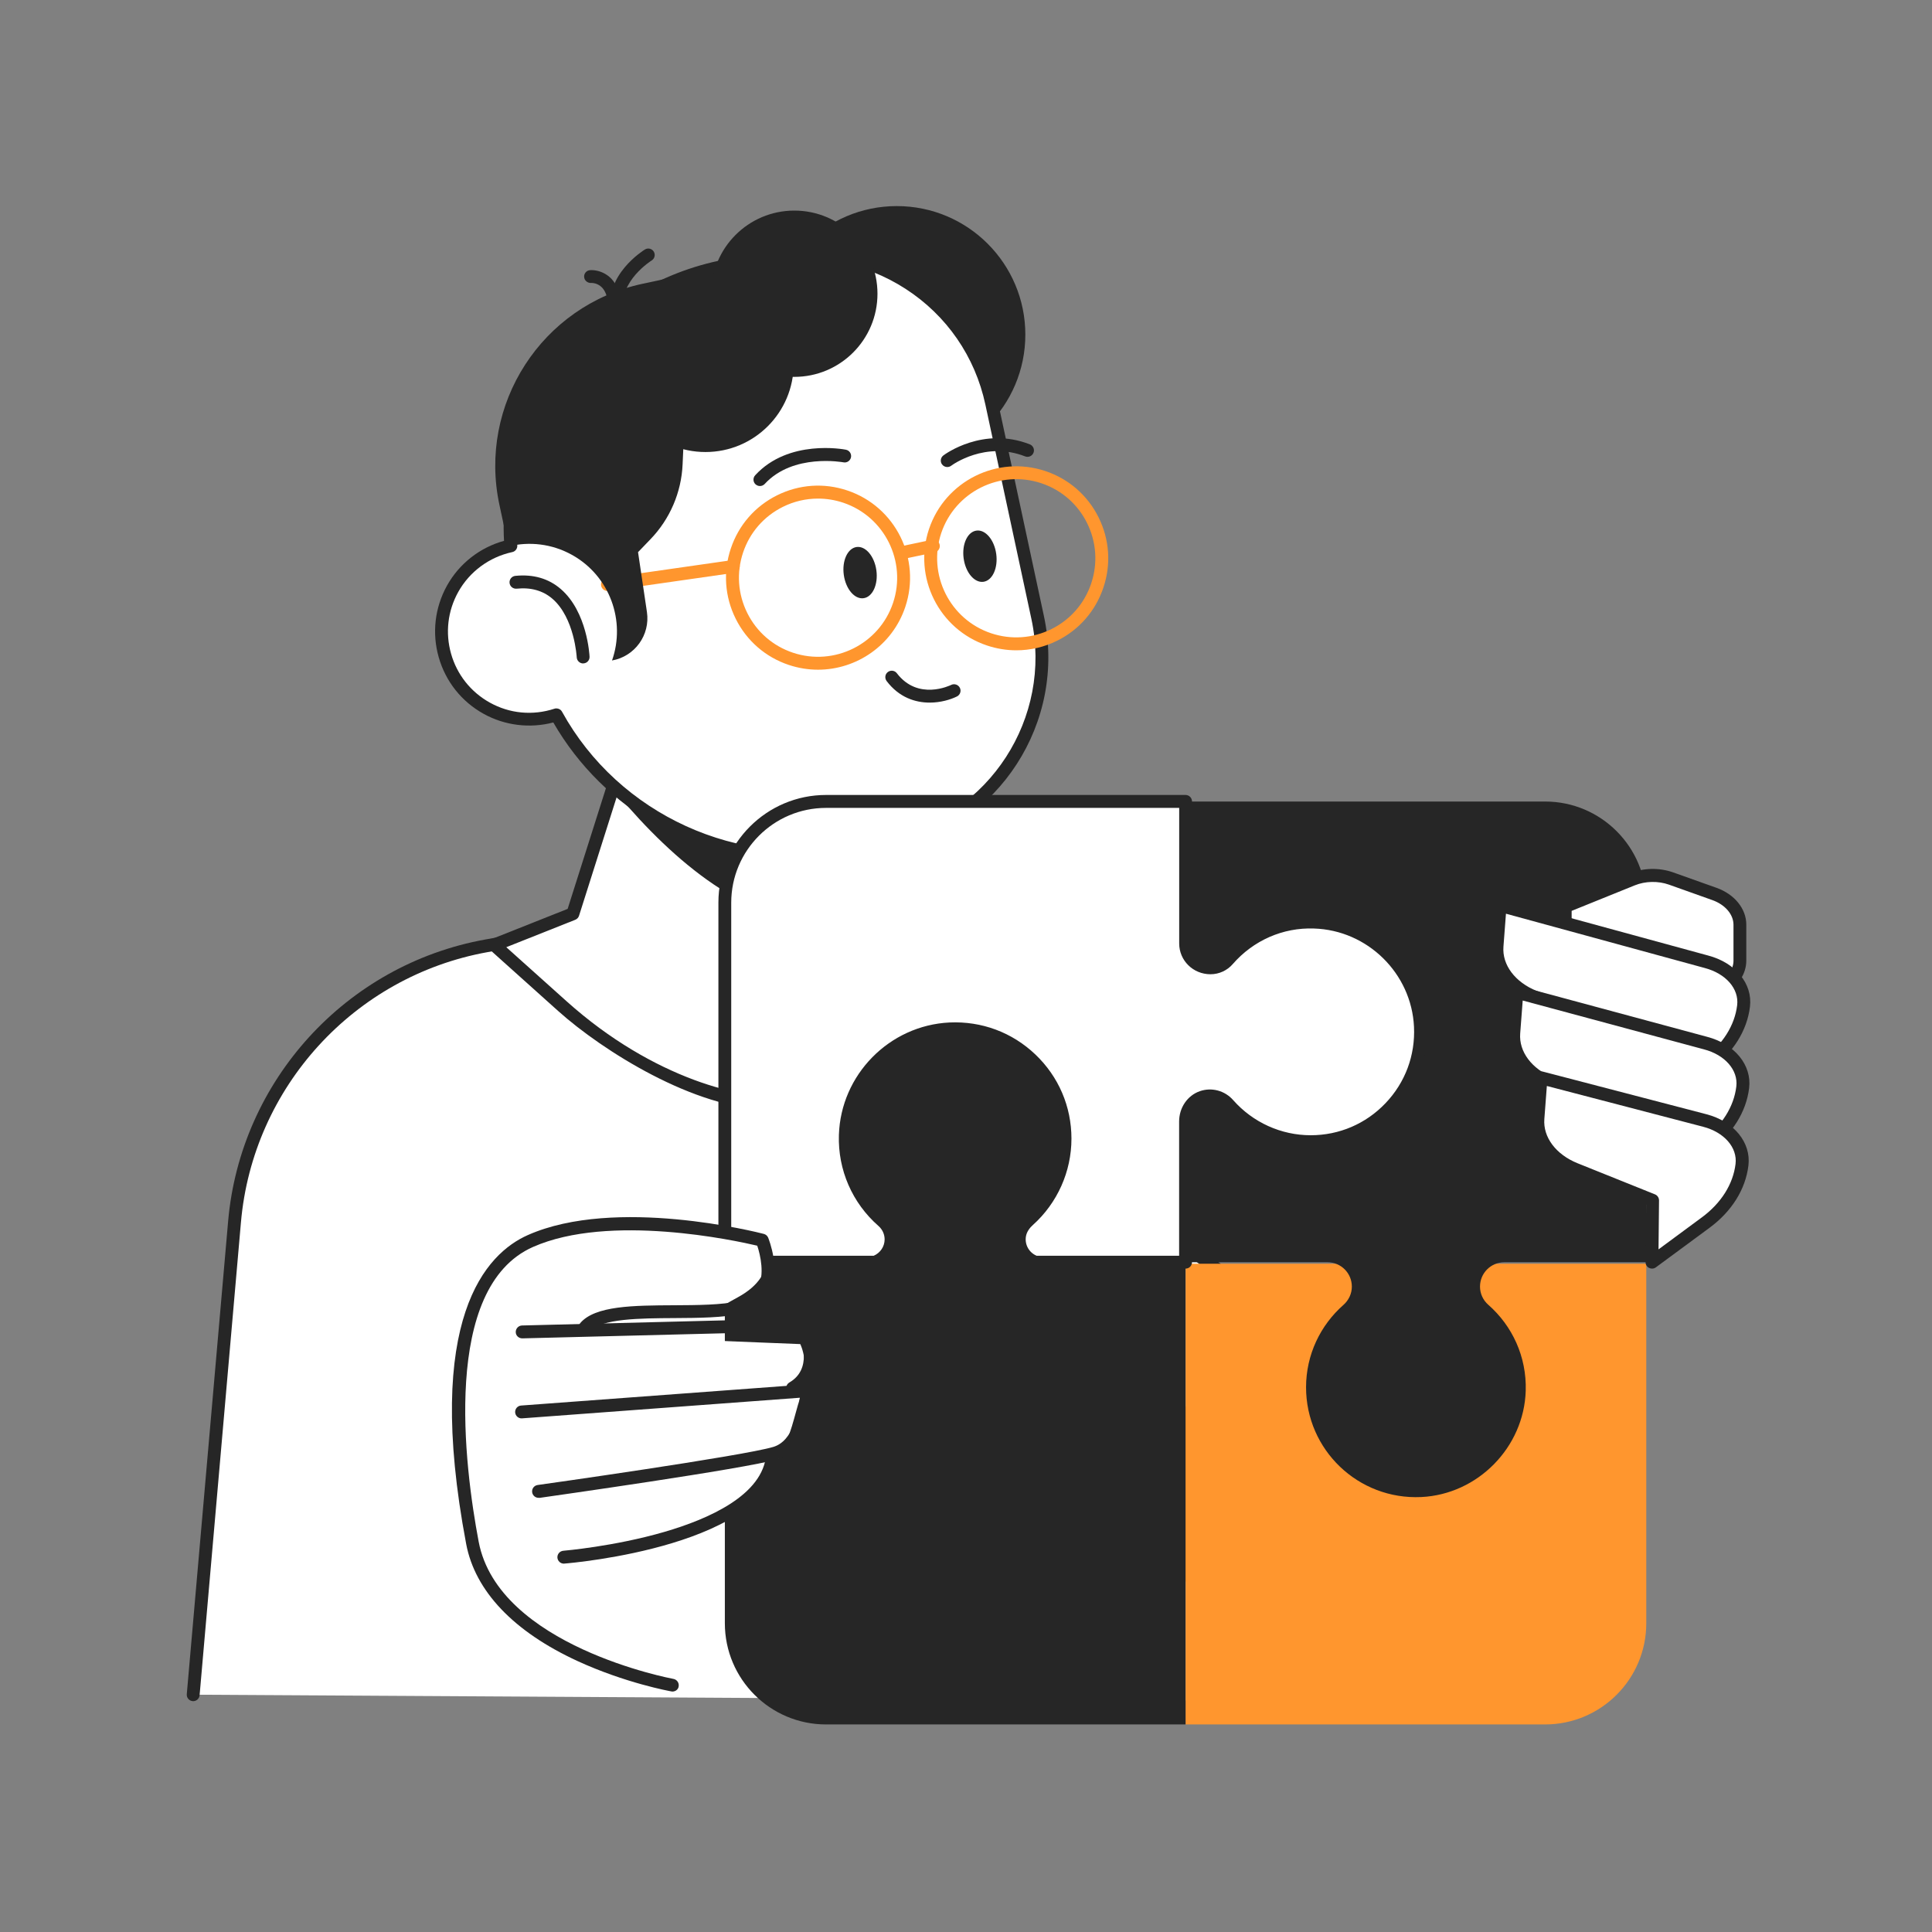 <svg width="160" height="160" viewBox="0 0 160 160" fill="none" xmlns="http://www.w3.org/2000/svg">
<rect x="0" y="0" width="160" height="160" fill="#808080" stroke="none"/>
<path d="M15.997 140.347L19.421 101.179C20.424 89.734 28.962 80.374 40.269 78.331L60.029 74.763L116.061 116.475L114.354 140.923L15.997 140.347Z" fill="white"/>
<path d="M114.354 141.451C114.344 141.451 114.328 141.451 114.317 141.451C114.024 141.43 113.8 141.174 113.821 140.88L115.506 116.726L59.895 75.323L40.365 78.854C29.325 80.848 20.93 90.048 19.954 101.227L16.53 140.395C16.503 140.688 16.247 140.907 15.954 140.88C15.661 140.854 15.442 140.598 15.469 140.304L18.893 101.136C19.912 89.483 28.663 79.888 40.178 77.808L59.938 74.24C60.082 74.214 60.231 74.251 60.349 74.336L116.381 116.048C116.525 116.155 116.605 116.331 116.594 116.512L114.888 140.96C114.866 141.232 114.632 141.451 114.354 141.451Z" fill="#262626"/>
<path d="M74.269 38.358C80.148 38.358 84.914 33.592 84.914 27.712C84.914 21.833 80.148 17.067 74.269 17.067C68.39 17.067 63.623 21.833 63.623 27.712C63.623 33.592 68.39 38.358 74.269 38.358Z" fill="#262626"/>
<path d="M47.447 75.67L54.701 52.816L73.448 58.763L66.914 79.344C69.618 82.23 71.362 85.515 69.533 88.374C65.058 95.376 52.215 88.374 46.573 83.312C40.93 78.251 40.93 78.251 40.93 78.251L47.447 75.67Z" fill="white"/>
<path d="M63.618 91.867C57.592 91.867 49.906 87.03 46.215 83.718L40.573 78.656C40.434 78.534 40.37 78.347 40.402 78.166C40.434 77.984 40.557 77.83 40.727 77.766L47.01 75.27L54.184 52.656C54.274 52.374 54.573 52.219 54.855 52.31L73.602 58.256C73.736 58.299 73.847 58.395 73.917 58.518C73.981 58.646 73.997 58.79 73.954 58.923L67.517 79.216C70.84 82.854 71.671 86.032 69.986 88.667C68.861 90.432 67.175 91.478 64.984 91.776C64.541 91.84 64.082 91.867 63.618 91.867ZM41.928 78.443L46.93 82.928C54.151 89.403 61.746 91.147 64.84 90.726C66.706 90.47 68.135 89.584 69.09 88.096C70.514 85.867 69.65 83.051 66.53 79.718C66.397 79.579 66.354 79.376 66.413 79.19L72.781 59.115L55.042 53.488L47.954 75.835C47.906 75.99 47.789 76.112 47.645 76.171L41.928 78.443Z" fill="#262626"/>
<path d="M51.191 65.846L56.157 52.672L73.917 59.179L68.391 76.288C62.008 76.678 55.746 71.264 51.191 65.846Z" fill="#262626"/>
<path d="M42.306 45.206C41.512 34.432 48.754 24.454 59.613 22.123L63.442 21.302C71.938 19.478 80.301 24.886 82.125 33.382L85.938 51.147C87.762 59.643 82.354 68.006 73.858 69.83L70.818 70.48C60.744 72.64 50.802 67.782 46.077 59.2C44.226 59.803 42.136 59.67 40.301 58.646C36.797 56.694 35.533 52.272 37.485 48.768C38.546 46.864 40.333 45.627 42.306 45.206Z" fill="white"/>
<path d="M66.114 71.51C57.885 71.51 50.013 67.11 45.821 59.83C43.88 60.342 41.794 60.086 40.04 59.11C38.221 58.096 36.904 56.438 36.333 54.432C35.762 52.427 36.008 50.326 37.016 48.502C38.029 46.678 39.736 45.344 41.741 44.79C41.154 33.835 48.717 23.915 59.496 21.6L63.325 20.779C67.57 19.867 71.922 20.667 75.57 23.024C79.218 25.382 81.73 29.024 82.642 33.27L86.456 51.035C88.338 59.803 82.733 68.47 73.965 70.347L70.925 70.998C69.325 71.344 67.714 71.51 66.114 71.51ZM46.077 58.667C46.269 58.667 46.45 58.768 46.546 58.944C51.245 67.472 61.181 72.006 70.706 69.958L73.746 69.307C81.938 67.547 87.176 59.451 85.416 51.259L81.602 33.494C80.749 29.526 78.402 26.123 74.994 23.92C71.586 21.718 67.522 20.971 63.554 21.824L59.725 22.646C49.314 24.88 42.056 34.56 42.84 45.163C42.861 45.43 42.68 45.67 42.418 45.723C40.52 46.134 38.888 47.339 37.949 49.024C37.074 50.598 36.866 52.411 37.357 54.144C37.848 55.872 38.989 57.307 40.557 58.182C42.205 59.099 44.104 59.28 45.912 58.694C45.965 58.672 46.024 58.667 46.077 58.667Z" fill="#262626"/>
<path d="M84.168 53.856C83.352 53.856 82.536 53.723 81.736 53.456C77.752 52.123 75.602 47.792 76.936 43.813C78.274 39.829 82.6 37.68 86.578 39.013C88.509 39.659 90.072 41.019 90.978 42.843C91.885 44.667 92.029 46.731 91.378 48.661C90.733 50.592 89.373 52.155 87.549 53.061C86.488 53.589 85.33 53.856 84.168 53.856ZM77.949 44.149C76.802 47.573 78.653 51.296 82.077 52.443C83.736 52.997 85.512 52.875 87.08 52.096C88.648 51.317 89.816 49.973 90.37 48.315C90.925 46.656 90.802 44.88 90.024 43.312C89.245 41.744 87.901 40.576 86.242 40.021C82.818 38.875 79.101 40.725 77.949 44.149Z" fill="#FF962E"/>
<path d="M67.741 55.462C66.941 55.462 66.125 55.334 65.325 55.067C63.394 54.422 61.832 53.062 60.925 51.238C60.018 49.414 59.874 47.35 60.525 45.419C61.17 43.488 62.53 41.926 64.354 41.019C66.178 40.112 68.242 39.968 70.173 40.619C74.157 41.952 76.306 46.283 74.973 50.262C73.906 53.451 70.93 55.462 67.741 55.462ZM67.741 41.291C66.744 41.291 65.746 41.52 64.829 41.979C63.261 42.758 62.093 44.102 61.538 45.76C60.984 47.419 61.106 49.195 61.885 50.763C62.664 52.331 64.008 53.499 65.666 54.054C69.09 55.2 72.813 53.35 73.96 49.926C75.106 46.502 73.256 42.779 69.832 41.632C69.149 41.403 68.445 41.291 67.741 41.291Z" fill="#FF962E"/>
<path d="M50.306 48.939C50.045 48.939 49.816 48.747 49.778 48.48C49.736 48.187 49.938 47.92 50.231 47.877L60.653 46.384C60.941 46.341 61.213 46.544 61.255 46.837C61.298 47.131 61.096 47.397 60.802 47.44L50.381 48.933C50.354 48.933 50.333 48.939 50.306 48.939Z" fill="#FF962E"/>
<path d="M74.797 46.283C74.552 46.283 74.328 46.112 74.274 45.862C74.216 45.574 74.397 45.291 74.685 45.227L77.186 44.699C77.474 44.635 77.757 44.822 77.821 45.11C77.879 45.398 77.698 45.68 77.41 45.744L74.909 46.272C74.871 46.278 74.834 46.283 74.797 46.283Z" fill="#FF962E"/>
<path d="M69.879 47.605C70.04 48.779 70.775 49.643 71.517 49.541C72.263 49.44 72.738 48.406 72.578 47.237C72.418 46.064 71.682 45.2 70.941 45.301C70.194 45.403 69.719 46.438 69.879 47.605Z" fill="#262626"/>
<path d="M79.805 46.246C79.965 47.419 80.701 48.283 81.442 48.182C82.189 48.08 82.663 47.046 82.504 45.878C82.344 44.704 81.608 43.84 80.866 43.942C80.12 44.043 79.645 45.072 79.805 46.246Z" fill="#262626"/>
<path d="M76.994 58.187C75.805 58.187 74.461 57.766 73.426 56.4C73.25 56.166 73.293 55.83 73.528 55.654C73.762 55.477 74.098 55.52 74.274 55.755C76.024 58.048 78.664 56.773 78.776 56.72C79.037 56.592 79.357 56.699 79.49 56.96C79.624 57.221 79.517 57.541 79.256 57.675C78.728 57.936 77.906 58.187 76.994 58.187Z" fill="#262626"/>
<path d="M62.935 40.251C62.807 40.251 62.679 40.203 62.573 40.112C62.354 39.915 62.343 39.574 62.541 39.36C65.303 36.347 69.864 37.206 70.055 37.243C70.344 37.302 70.53 37.579 70.477 37.867C70.418 38.155 70.141 38.347 69.853 38.288C69.81 38.283 65.682 37.515 63.33 40.08C63.224 40.192 63.08 40.251 62.935 40.251Z" fill="#262626"/>
<path d="M78.445 38.678C78.285 38.678 78.125 38.603 78.018 38.464C77.842 38.23 77.89 37.894 78.125 37.718C78.258 37.616 81.426 35.285 85.287 36.8C85.559 36.907 85.698 37.216 85.591 37.493C85.485 37.766 85.175 37.904 84.898 37.797C81.602 36.507 78.877 38.491 78.765 38.576C78.669 38.645 78.557 38.678 78.445 38.678Z" fill="#262626"/>
<path d="M48.295 54.944C48.013 54.944 47.778 54.72 47.762 54.438C47.762 54.406 47.581 51.168 45.746 49.584C44.962 48.912 43.97 48.63 42.786 48.752C42.493 48.779 42.231 48.571 42.2 48.278C42.167 47.984 42.381 47.723 42.674 47.691C44.157 47.541 45.426 47.904 46.44 48.779C48.626 50.661 48.818 54.235 48.824 54.384C48.84 54.678 48.61 54.928 48.317 54.939C48.317 54.944 48.306 54.944 48.295 54.944Z" fill="#262626"/>
<path d="M51.133 26.24C50.877 26.24 50.653 26.059 50.61 25.803C50.061 22.757 53.272 20.747 53.41 20.661C53.661 20.507 53.986 20.587 54.141 20.837C54.296 21.088 54.216 21.419 53.965 21.573C53.938 21.589 51.24 23.291 51.656 25.616C51.709 25.904 51.517 26.181 51.224 26.235C51.197 26.235 51.165 26.24 51.133 26.24Z" fill="#262626"/>
<path d="M50.754 24.912C50.52 24.912 50.306 24.758 50.242 24.523C49.928 23.414 49.037 23.424 48.941 23.435C48.653 23.44 48.397 23.232 48.376 22.939C48.354 22.646 48.573 22.395 48.861 22.374C49.496 22.326 50.813 22.646 51.266 24.235C51.346 24.518 51.181 24.816 50.898 24.896C50.856 24.907 50.802 24.912 50.754 24.912Z" fill="#262626"/>
<path d="M56.637 34.581C56.637 29.504 58.925 24.891 62.642 21.477L53.202 23.504C44.877 25.285 39.57 33.488 41.362 41.819L42.098 45.254C43.821 44.827 45.698 45.024 47.368 45.952C50.504 47.696 51.837 51.424 50.685 54.699C52.573 54.363 53.858 52.587 53.576 50.683L52.84 45.728L53.88 44.645C55.485 42.976 56.429 40.773 56.53 38.459L56.669 35.355C56.648 35.093 56.637 34.837 56.637 34.581Z" fill="#262626"/>
<path d="M65.784 31.211C69.586 31.211 72.669 28.128 72.669 24.326C72.669 20.523 69.586 17.44 65.784 17.44C61.981 17.44 58.898 20.523 58.898 24.326C58.898 28.128 61.981 31.211 65.784 31.211Z" fill="#262626"/>
<path d="M58.424 37.435C62.459 37.435 65.73 34.164 65.73 30.128C65.73 26.093 62.459 22.822 58.424 22.822C54.388 22.822 51.117 26.093 51.117 30.128C51.117 34.164 54.388 37.435 58.424 37.435Z" fill="#262626"/>
<path d="M87.538 132.827C90.392 132.918 92.957 131.68 94.685 129.696C95.048 129.28 95.576 129.04 96.125 129.04H96.162C97.282 129.04 98.184 129.942 98.184 131.056V142.811H127.954C132.584 142.811 136.338 139.056 136.338 134.427V104.656H98.184V116.411C98.184 117.526 97.282 118.427 96.168 118.427C95.581 118.427 95.032 118.166 94.642 117.723C92.978 115.835 90.541 114.635 87.826 114.635C82.653 114.635 78.493 118.95 78.738 124.176C78.957 128.859 82.85 132.683 87.538 132.827Z" fill="#FF962E"/>
<path d="M126.354 115.179C126.44 112.336 125.224 109.787 123.256 108.059C122.818 107.675 122.568 107.131 122.568 106.55C122.568 105.435 123.469 104.534 124.584 104.534H136.338V74.763C136.338 70.134 132.584 66.379 127.954 66.379H98.183V104.534H109.938C111.053 104.534 111.954 105.435 111.954 106.55C111.954 107.136 111.693 107.686 111.25 108.075C109.362 109.739 108.162 112.176 108.162 114.891C108.162 120.064 112.477 124.224 117.704 123.979C122.386 123.755 126.21 119.862 126.354 115.179Z" fill="#262626"/>
<path d="M108.829 76.358C105.976 76.267 103.41 77.504 101.682 79.488C101.32 79.904 100.792 80.144 100.242 80.144H100.205C99.085 80.144 98.183 79.243 98.183 78.128V66.374H68.413C63.783 66.374 60.029 70.128 60.029 74.757V104.528H72.466C73.245 104.246 73.799 103.51 73.799 102.64C73.799 102.059 73.549 101.515 73.112 101.131C71.144 99.408 69.922 96.853 70.013 94.011C70.157 89.323 73.981 85.435 78.663 85.211C83.89 84.96 88.205 89.126 88.205 94.299C88.205 96.987 87.037 99.392 85.186 101.056C84.802 101.403 84.504 101.851 84.434 102.358C84.301 103.35 84.893 104.219 85.751 104.528H98.189V92.875C98.189 91.995 98.706 91.163 99.538 90.875C100.36 90.592 101.197 90.859 101.73 91.467C103.394 93.355 105.832 94.555 108.546 94.555C113.72 94.555 117.88 90.24 117.634 85.013C117.405 80.326 113.517 76.507 108.829 76.358Z" fill="white"/>
<path d="M98.183 105.062H85.746C85.682 105.062 85.624 105.051 85.565 105.03C84.424 104.619 83.736 103.488 83.901 102.283C83.981 101.686 84.301 101.126 84.823 100.656C86.632 99.035 87.666 96.715 87.666 94.294C87.666 91.931 86.722 89.728 85.01 88.096C83.298 86.464 81.053 85.632 78.685 85.739C74.258 85.952 70.68 89.59 70.546 94.022C70.466 96.587 71.533 99.03 73.463 100.72C74.013 101.206 74.333 101.899 74.333 102.63C74.333 103.696 73.656 104.662 72.647 105.024C72.589 105.046 72.53 105.056 72.466 105.056H60.029C59.736 105.056 59.495 104.816 59.495 104.523V74.752C59.495 69.835 63.495 65.835 68.413 65.835H98.183C98.477 65.835 98.717 66.075 98.717 66.368V78.123C98.717 78.939 99.383 79.606 100.205 79.606C100.642 79.606 101.021 79.435 101.282 79.131C103.192 76.939 105.949 75.75 108.845 75.819C113.832 75.974 117.922 79.995 118.162 84.976C118.29 87.643 117.346 90.166 115.512 92.091C113.677 94.016 111.202 95.078 108.541 95.078C105.784 95.078 103.154 93.888 101.325 91.808C100.909 91.334 100.29 91.168 99.709 91.371C99.122 91.574 98.717 92.192 98.717 92.87V104.523C98.717 104.827 98.477 105.062 98.183 105.062ZM85.847 103.995H97.65V92.875C97.65 91.734 98.338 90.726 99.362 90.368C100.344 90.027 101.432 90.315 102.13 91.11C103.757 92.955 106.098 94.016 108.546 94.016C110.909 94.016 113.112 93.072 114.744 91.36C116.376 89.648 117.213 87.403 117.101 85.035C116.893 80.608 113.25 77.03 108.818 76.896C106.242 76.8 103.789 77.888 102.093 79.84C101.629 80.374 100.957 80.683 100.248 80.683C98.802 80.683 97.656 79.542 97.656 78.134V66.907H68.407C64.077 66.907 60.557 70.427 60.557 74.758V103.995H72.359C72.903 103.76 73.261 103.227 73.261 102.64C73.261 102.214 73.074 101.814 72.754 101.531C70.578 99.627 69.383 96.88 69.474 93.995C69.629 89.008 73.65 84.918 78.632 84.678C81.293 84.555 83.821 85.494 85.746 87.328C87.671 89.163 88.733 91.638 88.733 94.299C88.733 97.019 87.57 99.627 85.538 101.451C85.303 101.659 85.016 102 84.957 102.432C84.866 103.099 85.229 103.734 85.847 103.995Z" fill="#262626"/>
<path d="M70.013 94.011C69.922 96.864 71.159 99.43 73.144 101.158C73.559 101.52 73.799 102.048 73.799 102.598V102.635C73.799 103.755 72.898 104.656 71.784 104.656H60.029V134.427C60.029 139.056 63.783 142.811 68.413 142.811H98.183V104.656H86.429C85.314 104.656 84.413 103.755 84.413 102.64C84.413 102.054 84.674 101.504 85.117 101.115C87.005 99.451 88.205 97.014 88.205 94.299C88.205 89.126 83.89 84.966 78.663 85.211C73.981 85.435 70.157 89.323 70.013 94.011Z" fill="#262626"/>
<path d="M139.81 83.323L142.53 81.862C143.506 81.339 144.088 80.475 144.088 79.558V76.587C144.088 75.494 143.261 74.496 141.97 74.038L138.392 72.763C137.362 72.395 136.173 72.422 135.17 72.827L129.618 75.083V78.987C129.618 79.979 130.301 80.902 131.405 81.403L135.869 83.44C137.106 83.995 138.642 83.952 139.81 83.323Z" fill="white"/>
<path d="M137.725 84.357C137.01 84.357 136.29 84.213 135.656 83.92L131.192 81.883C129.896 81.291 129.09 80.181 129.09 78.981V75.077C129.09 74.859 129.224 74.667 129.421 74.581L134.973 72.325C136.104 71.867 137.416 71.84 138.573 72.251L142.152 73.525C143.65 74.059 144.621 75.259 144.621 76.576V79.547C144.621 80.667 143.933 81.701 142.781 82.32L140.061 83.781C139.368 84.165 138.546 84.357 137.725 84.357ZM130.157 75.435V78.981C130.157 79.76 130.722 80.496 131.634 80.912L136.098 82.949C137.176 83.44 138.536 83.403 139.56 82.853L142.28 81.392C143.08 80.96 143.56 80.277 143.56 79.557V76.587C143.56 75.723 142.866 74.917 141.8 74.539L138.221 73.264C137.32 72.944 136.258 72.965 135.378 73.323L130.157 75.435Z" fill="#262626"/>
<path d="M136.994 86.256L136.941 91.381L141.389 88.101C143.106 86.832 144.173 85.131 144.397 83.307C144.594 81.68 143.32 80.165 141.314 79.643L124.237 74.981L123.981 78.357C123.848 80.101 125.058 81.749 127.069 82.555L136.994 86.256Z" fill="white"/>
<path d="M136.941 91.915C136.856 91.915 136.776 91.894 136.696 91.856C136.514 91.766 136.402 91.579 136.408 91.376L136.456 86.624L126.877 83.056C124.637 82.155 123.293 80.299 123.448 78.32L123.704 74.944C123.714 74.784 123.8 74.64 123.928 74.549C124.056 74.459 124.221 74.432 124.376 74.469L141.453 79.131C143.725 79.723 145.154 81.467 144.925 83.371C144.685 85.344 143.544 87.174 141.704 88.528L137.256 91.808C137.165 91.877 137.053 91.915 136.941 91.915ZM124.717 75.669L124.509 78.4C124.392 79.909 125.474 81.344 127.261 82.064L137.181 85.76C137.394 85.84 137.528 86.043 137.528 86.267L137.485 90.32L141.069 87.675C142.669 86.496 143.661 84.923 143.864 83.248C144.029 81.888 142.925 80.624 141.176 80.165L124.717 75.669Z" fill="#262626"/>
<path d="M136.925 92.998L136.872 98.123L141.32 94.843C143.037 93.574 144.104 91.872 144.328 90.048C144.525 88.422 143.25 86.907 141.245 86.384L125.618 82.171L125.362 85.547C125.229 87.291 126.44 88.939 128.45 89.744L136.925 92.998Z" fill="white"/>
<path d="M136.877 98.656C136.792 98.656 136.712 98.635 136.632 98.597C136.45 98.507 136.338 98.32 136.344 98.117L136.392 93.36L128.258 90.24C126.024 89.344 124.68 87.483 124.829 85.504L125.085 82.128C125.096 81.968 125.181 81.824 125.309 81.733C125.437 81.643 125.602 81.611 125.757 81.653L141.384 85.867C143.656 86.459 145.085 88.203 144.856 90.107C144.616 92.08 143.474 93.909 141.634 95.264L137.186 98.544C137.096 98.624 136.989 98.656 136.877 98.656ZM126.104 82.859L125.896 85.589C125.778 87.099 126.861 88.533 128.648 89.253L137.117 92.501C137.325 92.581 137.464 92.784 137.458 93.003L137.416 97.056L141 94.411C142.6 93.232 143.592 91.659 143.794 89.984C143.96 88.624 142.856 87.355 141.106 86.901L126.104 82.859Z" fill="#262626"/>
<path d="M136.861 99.403L136.807 104.528L141.255 101.248C142.973 99.979 144.039 98.277 144.263 96.453C144.461 94.827 143.186 93.312 141.181 92.789L127.618 89.253L127.362 92.629C127.229 94.373 128.439 96.021 130.45 96.827L136.861 99.403Z" fill="white"/>
<path d="M136.813 105.061C136.728 105.061 136.648 105.04 136.568 105.003C136.386 104.912 136.274 104.725 136.28 104.523L136.328 99.76L130.253 97.323C128.024 96.427 126.685 94.571 126.834 92.592L127.09 89.216C127.101 89.056 127.181 88.912 127.314 88.821C127.442 88.731 127.608 88.699 127.757 88.741L141.32 92.277C143.597 92.869 145.026 94.613 144.797 96.523C144.557 98.496 143.416 100.325 141.576 101.68L137.128 104.96C137.037 105.029 136.925 105.061 136.813 105.061ZM128.104 89.936L127.896 92.672C127.778 94.181 128.861 95.616 130.648 96.336L137.058 98.912C137.261 98.992 137.394 99.195 137.394 99.413L137.352 103.467L140.936 100.821C142.536 99.643 143.528 98.069 143.73 96.395C143.896 95.035 142.792 93.765 141.042 93.312L128.104 89.936Z" fill="#262626"/>
<path d="M57.661 126.283L53.816 139.59C53.816 139.59 41.101 136.443 39.133 127.755C37.165 119.067 36.802 105.355 43.938 102.768C51.074 100.182 63.128 102.699 63.128 102.699C63.128 102.699 64.776 105.435 61.112 107.43C57.448 109.424 56.066 110.902 56.066 110.902L66.274 111.312C66.274 111.312 67.181 113.051 66.258 115.787C65.336 118.523 65.16 123.03 57.661 126.283Z" fill="white"/>
<path d="M55.693 140.086C55.661 140.086 55.629 140.086 55.597 140.075C55.442 140.048 51.773 139.376 47.832 137.563C42.53 135.12 39.341 131.766 38.605 127.856C35.069 109.142 40.29 103.798 43.714 102.283C50.968 99.067 62.754 102.054 63.256 102.187C63.421 102.23 63.554 102.347 63.618 102.502C63.661 102.614 64.712 105.232 63.73 107.12C63.282 107.979 62.504 108.539 61.41 108.79C59.896 109.131 57.832 109.147 55.837 109.158C53 109.174 49.784 109.195 48.866 110.262C48.674 110.486 48.338 110.512 48.114 110.32C47.89 110.128 47.864 109.792 48.056 109.568C49.293 108.128 52.466 108.112 55.826 108.096C57.768 108.086 59.768 108.075 61.17 107.755C61.949 107.579 62.477 107.211 62.776 106.635C63.336 105.563 62.978 103.947 62.712 103.163C60.909 102.736 50.472 100.464 44.136 103.27C36.552 106.63 38.466 121.456 39.64 127.67C41.277 136.331 55.629 139.014 55.773 139.04C56.061 139.094 56.253 139.371 56.205 139.659C56.173 139.904 55.949 140.086 55.693 140.086Z" fill="#262626"/>
<path d="M65.645 115.489C65.464 115.489 65.282 115.393 65.181 115.222C65.032 114.966 65.117 114.641 65.373 114.491C67.25 113.398 66.456 111.083 66.098 110.262L43.256 110.838C42.962 110.838 42.717 110.614 42.712 110.321C42.706 110.027 42.936 109.782 43.229 109.771L66.418 109.185C66.637 109.19 66.808 109.291 66.904 109.467C67.656 110.886 68.424 113.947 65.912 115.409C65.832 115.467 65.736 115.489 65.645 115.489Z" fill="#262626"/>
<path d="M44.599 124.043C44.338 124.043 44.109 123.851 44.072 123.585C44.029 123.291 44.231 123.025 44.525 122.982C44.696 122.961 61.549 120.582 64.05 119.825C65.704 119.323 66.13 116.891 66.237 115.755L43.234 117.462C42.946 117.489 42.685 117.265 42.663 116.971C42.642 116.678 42.861 116.422 43.154 116.401L66.765 114.651C66.914 114.641 67.058 114.694 67.17 114.795C67.277 114.897 67.341 115.041 67.341 115.19C67.341 115.387 67.266 119.974 64.354 120.854C61.778 121.633 45.367 123.947 44.674 124.049C44.653 124.038 44.626 124.043 44.599 124.043Z" fill="#262626"/>
<path d="M46.696 129.494C46.418 129.494 46.189 129.281 46.162 129.003C46.141 128.71 46.354 128.454 46.653 128.427C46.696 128.422 50.85 128.075 55.005 126.87C58.717 125.793 63.197 123.803 63.453 120.438C63.474 120.145 63.73 119.926 64.024 119.947C64.317 119.969 64.536 120.225 64.514 120.518C63.954 128.001 47.442 129.435 46.738 129.489C46.722 129.494 46.706 129.494 46.696 129.494Z" fill="#262626"/>
</svg>
